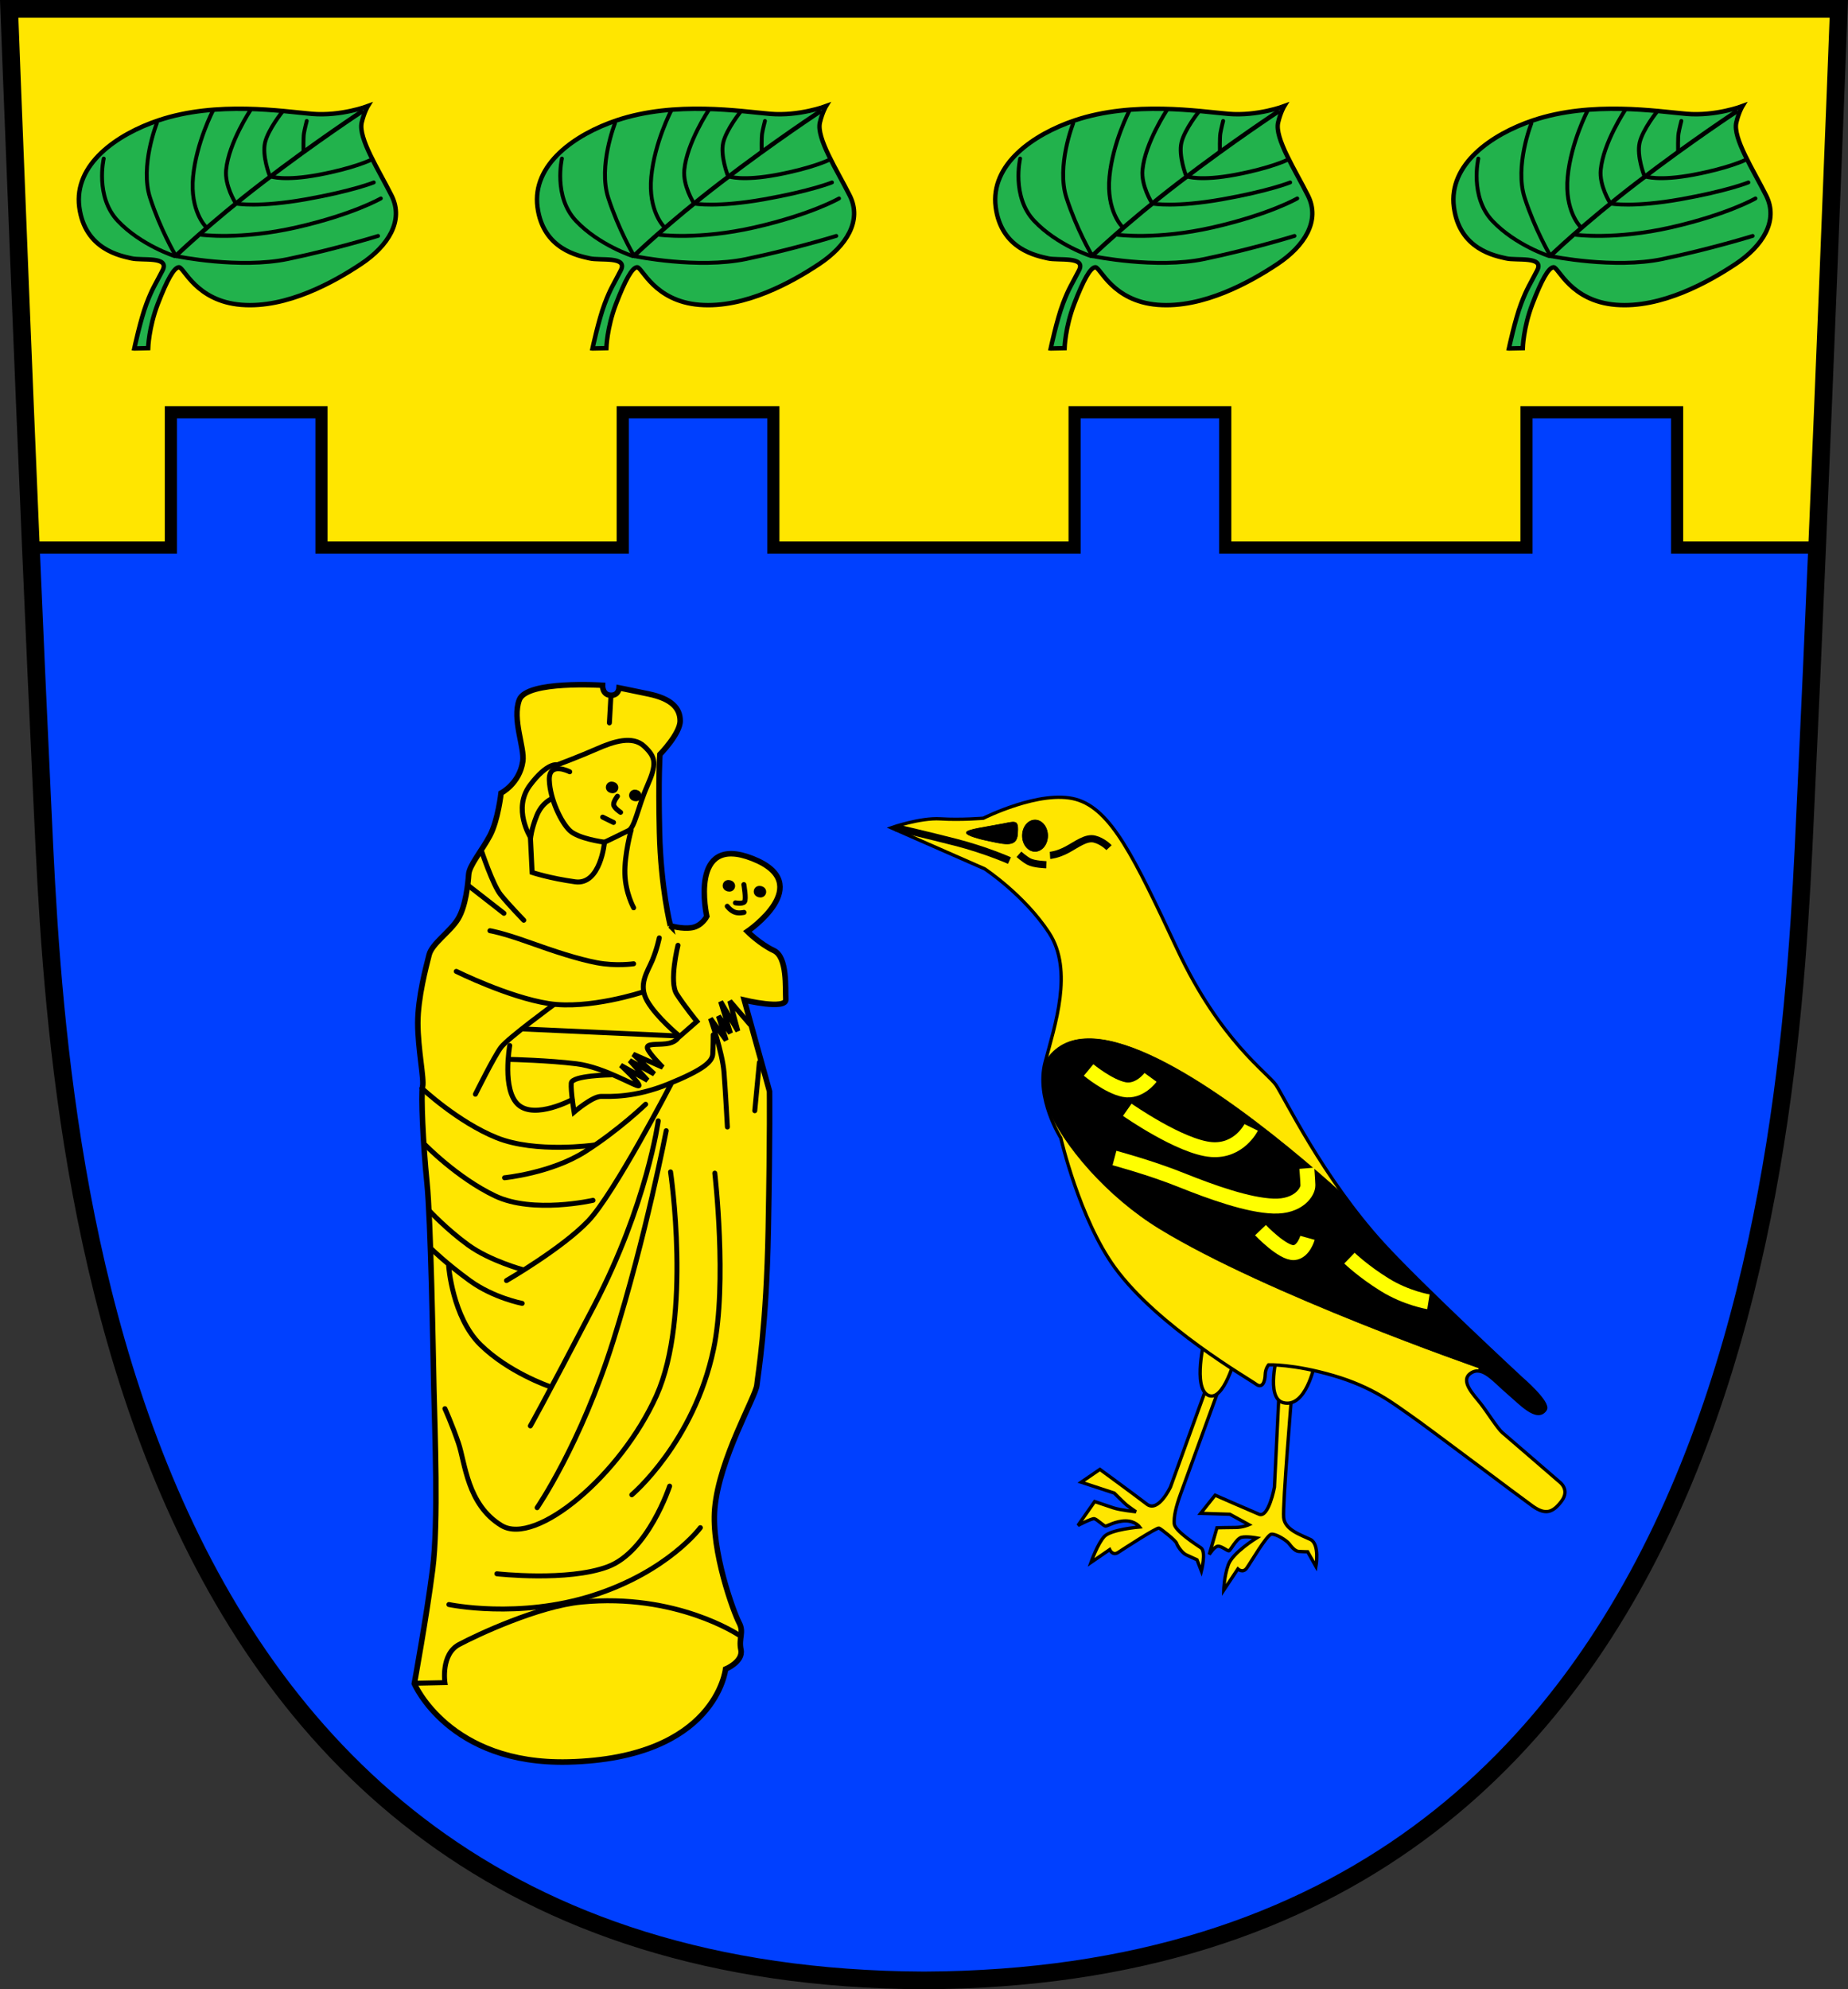 <?xml version="1.0" encoding="UTF-8" standalone="no"?>
<!-- Created with Inkscape (http://www.inkscape.org/) -->

<svg
   width="167.18mm"
   height="179.909mm"
   viewBox="0 0 167.18 179.909"
   version="1.1"
   id="svg4454"
   inkscape:version="1.2.2 (732a01da63, 2022-12-09)"
   sodipodi:docname="DEU Gudow COA.svg"
   xmlns:inkscape="http://www.inkscape.org/namespaces/inkscape"
   xmlns:sodipodi="http://sodipodi.sourceforge.net/DTD/sodipodi-0.dtd"
   xmlns="http://www.w3.org/2000/svg"
   xmlns:svg="http://www.w3.org/2000/svg">
  <rect x="0" y="0" width="167.18" height="179.909" fill="#333333" stroke="none"/>
  <sodipodi:namedview
     id="namedview4456"
     pagecolor="#ffffff"
     bordercolor="#666666"
     borderopacity="1.0"
     inkscape:showpageshadow="2"
     inkscape:pageopacity="0.0"
     inkscape:pagecheckerboard="0"
     inkscape:deskcolor="#d1d1d1"
     inkscape:document-units="mm"
     showgrid="false"
     showguides="true"
     inkscape:zoom="0.57575979"
     inkscape:cx="329.99873"
     inkscape:cy="209.28867"
     inkscape:current-layer="layer1" />
  <defs
     id="defs4451" />
  <g
     inkscape:label="Ebene 1"
     inkscape:groupmode="layer"
     id="layer1"
     transform="translate(-546.906,-40.927)">
    <g
       id="g5643">
      <path
         id="path3934"
         style="fill:#ffe600;fill-opacity:1;stroke:none;stroke-width:1.6;stroke-linecap:round;stroke-dasharray:none"
         d="m 547.737,41.727 c 0,0 1.674,43.967 2.932,70.395 1.258,26.428 2.973,107.6 79.827,107.914 76.853,-0.315 78.568,-81.486 79.827,-107.914 1.258,-26.428 2.932,-70.395 2.932,-70.395 h -82.759 z" />
      <path
         id="rect3996"
         style="fill:#0040ff;fill-opacity:1;stroke:#000000;stroke-width:1.1;stroke-linecap:round;stroke-dasharray:none"
         d="m 562.365,78.211 v 12.236 h -12.663 c 0.327,7.664 0.66,15.209 0.968,21.674 1.258,26.428 2.973,107.6 79.827,107.914 76.853,-0.315 78.568,-81.486 79.827,-107.914 0.308,-6.465 0.641,-14.01 0.968,-21.674 H 698.627 V 78.211 H 685 V 90.447 H 657.748 V 78.211 h -13.627 v 12.236 h -27.253 V 78.211 h -13.626 v 12.236 h -27.253 V 78.211 Z" />
      <path
         id="path4011"
         style="fill:none;fill-opacity:1;stroke:#000000;stroke-width:1.6;stroke-linecap:round;stroke-dasharray:none"
         d="m 547.737,41.727 c 0,0 1.674,43.967 2.932,70.395 1.258,26.428 2.973,107.6 79.827,107.914 76.853,-0.315 78.568,-81.486 79.827,-107.914 1.258,-26.428 2.932,-70.395 2.932,-70.395 h -82.759 z" />
      <g
         id="g2280"
         transform="translate(314.13,-29.002)">
        <path
           style="fill:#ffe600;fill-opacity:1;stroke:#000000;stroke-width:0.5;stroke-linecap:round;stroke-dasharray:none"
           d="m 293.421,153.652 c 0,0 -0.865,-3.421 -0.983,-8.455 -0.118,-5.034 0.039,-7.04 0.039,-7.04 0,0 1.829,-1.868 1.829,-3.028 0,-1.16 -0.787,-2.006 -2.851,-2.438 -2.065,-0.433 -2.674,-0.551 -2.674,-0.551 0,0 -0.036,0.706 -0.767,0.669 -0.767,-0.039 -0.728,-0.905 -0.728,-0.905 0,0 -6.863,-0.452 -7.531,1.317 -0.669,1.77 0.497,4.313 0.315,5.565 -0.295,2.025 -1.966,2.871 -1.966,2.871 0,0 -0.275,2.458 -1.003,3.834 -0.728,1.376 -1.868,2.694 -1.927,3.52 -0.059,0.826 -0.256,2.871 -0.964,4.031 -0.708,1.16 -2.36,2.222 -2.615,3.244 -0.256,1.023 -1.023,3.854 -1.023,6.174 0,2.32 0.59,5.073 0.433,5.742 -0.157,0.669 0.039,5.231 0.393,8.652 0.354,3.421 0.551,14.984 0.629,18.72 0.079,3.736 0.433,12.034 -0.118,16.321 -0.551,4.287 -1.652,10.304 -1.652,10.304 0,0 3.129,7.353 13.947,7.083 13.376,-0.334 14.21,-8.398 14.21,-8.398 0,0 1.613,-0.667 1.39,-1.752 -0.222,-1.085 0.306,-1.557 -0.167,-2.447 -0.473,-0.89 -2.545,-6.488 -2.197,-10.345 0.407,-4.514 3.699,-10.067 3.81,-11.151 0.111,-1.085 0.862,-5.256 1.029,-14.099 0.167,-8.843 0.111,-12.458 0.111,-12.458 l -2.284,-8.255 c 0,0 3.814,0.913 3.758,-0.06 -0.056,-0.973 0.167,-3.838 -1.085,-4.422 -1.251,-0.584 -2.392,-1.724 -2.392,-1.724 0,0 6.313,-4.283 0.473,-6.591 -5.84,-2.308 -4.143,5.228 -4.143,5.228 0,0 -0.446,0.873 -1.35,1.02 -0.905,0.147 -1.947,-0.177 -1.947,-0.177 z"
           id="path1764"
           sodipodi:nodetypes="cscsscscsscssssssssscscsssssc" />
        <path
           style="fill:none;stroke:#000000;stroke-width:0.45;stroke-linecap:round;stroke-dasharray:none"
           d="m 287.463,146.101 c 0,0 -0.354,3.893 -2.655,3.579 -2.301,-0.315 -3.893,-0.846 -3.893,-0.846 l -0.157,-3.186 c 0,0 -1.632,-2.576 -0.039,-4.7 1.593,-2.124 2.478,-1.848 2.478,-1.848 0,0 2.045,-0.767 3.559,-1.435 1.514,-0.669 3.244,-1.239 4.306,-0.236 1.062,1.003 1.141,1.593 0.275,3.559 -0.865,1.966 -1.121,3.756 -1.691,4.051 -0.57,0.295 -2.183,1.062 -2.183,1.062 z"
           id="path1880" />
        <path
           style="fill:none;stroke:#000000;stroke-width:0.45;stroke-linecap:round;stroke-dasharray:none"
           d="m 284.317,139.73 c 0,0 -1.907,-0.983 -1.848,0.747 0.059,1.73 1.081,3.854 1.868,4.582 0.787,0.728 3.028,1.023 3.028,1.023"
           id="path1882" />
        <path
           style="fill:none;stroke:#000000;stroke-width:0.45;stroke-linecap:round;stroke-dasharray:none"
           d="m 280.777,145.708 c 0,0 0.059,-0.767 0.551,-1.996 0.492,-1.229 1.386,-1.553 1.386,-1.553"
           id="path1884"
           sodipodi:nodetypes="csc" />
        <ellipse
           style="fill:#000000;stroke:#000000;stroke-width:0.45;stroke-linecap:round;stroke-dasharray:none"
           id="path1949"
           cx="315.118"
           cy="60.427"
           rx="0.339"
           ry="0.295"
           transform="rotate(15.242)" />
        <ellipse
           style="fill:#000000;stroke:#000000;stroke-width:0.45;stroke-linecap:round;stroke-dasharray:none"
           id="ellipse2003"
           cx="317.339"
           cy="60.576"
           rx="0.339"
           ry="0.295"
           transform="rotate(15.242)" />
        <path
           style="fill:none;stroke:#000000;stroke-width:0.45;stroke-linecap:round;stroke-dasharray:none"
           d="m 288.633,141.942 c 0,0 -0.354,0.442 -0.344,0.747 0.01,0.305 0.629,0.708 0.629,0.708"
           id="path2059" />
        <path
           style="fill:none;stroke:#000000;stroke-width:0.45;stroke-linecap:round;stroke-dasharray:none"
           d="m 287.296,143.83 0.983,0.482"
           id="path2061" />
        <path
           style="fill:none;stroke:#000000;stroke-width:0.45;stroke-linecap:round;stroke-dasharray:none"
           d="m 288.043,132.877 -0.138,2.428"
           id="path2063" />
        <path
           style="fill:none;stroke:#000000;stroke-width:0.45;stroke-linecap:round;stroke-dasharray:none"
           d="m 289.877,144.98 c 0,0 -0.626,2.252 -0.57,3.991 0.056,1.738 0.793,3.059 0.793,3.059"
           id="path2065" />
        <path
           style="fill:none;stroke:#000000;stroke-width:0.45;stroke-linecap:round;stroke-dasharray:none"
           d="m 276.306,146.802 c 0,0 1.043,3.142 1.752,4.032 0.709,0.89 2.1,2.322 2.1,2.322"
           id="path2067" />
        <path
           style="fill:none;stroke:#000000;stroke-width:0.45;stroke-linecap:round;stroke-dasharray:none"
           d="m 275.083,149.972 3.281,2.558"
           id="path2069" />
        <path
           style="fill:none;stroke:#000000;stroke-width:0.45;stroke-linecap:round;stroke-dasharray:none"
           d="m 277.1,154.104 c 0,0 1.042,0.157 3.461,1.023 2.419,0.865 4.464,1.534 6.194,1.868 1.73,0.334 3.343,0.098 3.343,0.098"
           id="path2071" />
        <path
           style="fill:none;stroke:#000000;stroke-width:0.45;stroke-linecap:round;stroke-dasharray:none"
           d="m 274.053,157.781 c 0,0 4.719,2.34 8.357,2.91 3.638,0.57 8.514,-1.042 8.514,-1.042"
           id="path2073" />
        <path
           style="fill:none;stroke:#000000;stroke-width:0.45;stroke-linecap:round;stroke-dasharray:none"
           d="m 275.783,168.891 c 0,0 1.691,-3.421 2.32,-4.247 0.629,-0.826 4.798,-3.874 4.798,-3.874"
           id="path2075" />
        <path
           style="fill:none;stroke:#000000;stroke-width:0.45;stroke-linecap:round;stroke-dasharray:none"
           d="m 280.168,162.992 13.902,0.629"
           id="path2077" />
        <path
           style="fill:none;stroke:#000000;stroke-width:0.45;stroke-linecap:round;stroke-dasharray:none"
           d="m 292.418,154.753 c 0,0 -0.197,0.983 -0.629,2.025 -0.433,1.042 -1.317,2.202 -0.452,3.697 0.865,1.494 2.871,3.127 2.871,3.127"
           id="path2079" />
        <path
           style="fill:none;stroke:#000000;stroke-width:0.45;stroke-linecap:round;stroke-dasharray:none"
           d="m 294.109,155.422 c 0,0 -0.826,3.303 -0.118,4.405 0.708,1.101 1.829,2.478 1.829,2.478 l -1.711,1.494 c 0,0 -0.236,0.433 -1.081,0.531 -0.846,0.098 -1.75,-0.039 -1.691,0.374 0.059,0.413 1.396,1.75 1.396,1.75 l -2.674,-1.18 1.907,1.789 -2.222,-1.219 1.612,1.789 -2.419,-1.357 c 0,0 1.829,1.691 1.632,1.848 -0.197,0.157 -3.087,-1.671 -5.643,-1.986 -2.556,-0.315 -5.919,-0.393 -5.919,-0.393"
           id="path2081" />
        <path
           style="fill:none;stroke:#000000;stroke-width:0.45;stroke-linecap:round;stroke-dasharray:none"
           d="m 278.89,164.487 c 0,0 -0.728,4.051 0.787,5.368 1.514,1.317 4.857,-0.472 4.857,-0.472"
           id="path2083" />
        <path
           style="fill:none;stroke:#000000;stroke-width:0.45;stroke-linecap:round;stroke-dasharray:none"
           d="m 288.073,167.141 c 0,0 -3.559,0.039 -3.618,0.747 -0.059,0.708 0.256,2.615 0.256,2.615 0,0 1.652,-1.416 2.438,-1.416 0.787,0 3.009,0.138 6.096,-1.121 3.087,-1.258 3.972,-1.986 4.011,-2.714 0.039,-0.728 0.039,-1.73 0.039,-1.73"
           id="path2085" />
        <path
           style="fill:none;stroke:#000000;stroke-width:0.45;stroke-linecap:round;stroke-dasharray:none"
           d="m 298.581,171.857 c 0,0 -0.167,-3.087 -0.306,-4.922 -0.139,-1.835 -1.224,-4.894 -1.224,-4.894 l 1.418,1.974 -0.695,-2.197 1.085,1.557 -0.89,-2.864 1.557,2.67 -0.726,-2.718 1.811,2.106"
           id="path2114"
           sodipodi:nodetypes="cscccccccc" />
        <path
           style="fill:none;stroke:#000000;stroke-width:0.45;stroke-linecap:round;stroke-dasharray:none"
           d="m 301.473,166.017 -0.417,4.366"
           id="path2116" />
        <ellipse
           style="fill:#000000;stroke:#000000;stroke-width:0.45;stroke-linecap:round;stroke-dasharray:none"
           id="ellipse2118"
           cx="327.653"
           cy="66.234"
           rx="0.339"
           ry="0.295"
           transform="rotate(15.242)" />
        <ellipse
           style="fill:#000000;stroke:#000000;stroke-width:0.45;stroke-linecap:round;stroke-dasharray:none"
           id="ellipse2120"
           cx="330.505"
           cy="66.007"
           rx="0.339"
           ry="0.295"
           transform="rotate(15.242)" />
        <path
           style="fill:none;stroke:#000000;stroke-width:0.45;stroke-linecap:round;stroke-dasharray:none"
           d="m 300.069,149.93 c 0,0 0.236,1.335 0.056,1.557 -0.181,0.222 -0.82,0.097 -0.82,0.097"
           id="path2122" />
        <path
           style="fill:none;stroke:#000000;stroke-width:0.45;stroke-linecap:round;stroke-dasharray:none"
           d="m 298.567,151.891 c 0,0 0.278,0.39 0.695,0.542 0.341,0.125 0.82,0.014 0.82,0.014"
           id="path2124"
           sodipodi:nodetypes="csc" />
        <path
           style="fill:none;stroke:#000000;stroke-width:0.45;stroke-linecap:round;stroke-dasharray:none"
           d="m 270.939,168.353 c 0,0 3.254,3.059 6.785,4.477 3.532,1.418 8.797,0.658 8.797,0.658"
           id="path2126"
           sodipodi:nodetypes="csc" />
        <path
           style="fill:none;stroke:#000000;stroke-width:0.45;stroke-linecap:round;stroke-dasharray:none"
           d="m 278.42,176.446 c 0,0 4.227,-0.417 7.286,-2.364 3.059,-1.947 5.478,-4.283 5.478,-4.283"
           id="path2128" />
        <path
           style="fill:none;stroke:#000000;stroke-width:0.45;stroke-linecap:round;stroke-dasharray:none"
           d="m 271.182,173.414 c 0,0 2.95,3.048 6.391,4.68 3.441,1.632 8.849,0.393 8.849,0.393"
           id="path2130" />
        <path
           style="fill:none;stroke:#000000;stroke-width:0.45;stroke-linecap:round;stroke-dasharray:none"
           d="m 271.607,179.421 c 0,0 1.557,1.682 3.532,3.115 1.974,1.432 4.978,2.239 4.978,2.239"
           id="path2132" />
        <path
           style="fill:none;stroke:#000000;stroke-width:0.45;stroke-linecap:round;stroke-dasharray:none"
           d="m 293.461,168.006 c 0,0 -5.113,9.871 -7.472,12.349 -2.36,2.478 -7.394,5.388 -7.394,5.388"
           id="path2134" />
        <path
           style="fill:none;stroke:#000000;stroke-width:0.45;stroke-linecap:round;stroke-dasharray:none"
           d="m 271.772,182.852 c 0,0 1.376,1.357 3.52,2.91 2.143,1.553 4.719,2.045 4.719,2.045"
           id="path2136" />
        <path
           style="fill:none;stroke:#000000;stroke-width:0.45;stroke-linecap:round;stroke-dasharray:none"
           d="m 273.364,184.426 c 0,0 0.334,4.621 2.871,7.118 2.537,2.497 6.194,3.756 6.194,3.756"
           id="path2138" />
        <path
           style="fill:none;stroke:#000000;stroke-width:0.45;stroke-linecap:round;stroke-dasharray:none"
           d="m 292.324,171.301 c 0,0 -1.001,7.508 -5.784,16.685 -4.783,9.177 -5.784,10.901 -5.784,10.901"
           id="path2140" />
        <path
           style="fill:none;stroke:#000000;stroke-width:0.45;stroke-linecap:round;stroke-dasharray:none"
           d="m 293.047,172.191 c 0,0 -1.835,9.566 -4.783,18.965 -2.948,9.399 -6.897,15.128 -6.897,15.128"
           id="path2142" />
        <path
           style="fill:none;stroke:#000000;stroke-width:0.45;stroke-linecap:round;stroke-dasharray:none"
           d="m 293.437,175.917 c 0,0 1.947,13.07 -1.279,20.245 -3.226,7.175 -10.901,13.626 -14.016,11.735 -3.115,-1.891 -3.281,-5.673 -3.893,-7.453 -0.612,-1.78 -1.224,-3.115 -1.224,-3.115"
           id="path2186" />
        <path
           style="fill:none;stroke:#000000;stroke-width:0.45;stroke-linecap:round;stroke-dasharray:none"
           d="m 297.441,176.029 c 0,0 1.148,9.926 -0.111,15.907 -1.78,8.454 -7.397,13.181 -7.397,13.181"
           id="path2188"
           sodipodi:nodetypes="csc" />
        <path
           style="fill:none;stroke:#000000;stroke-width:0.45;stroke-linecap:round;stroke-dasharray:none"
           d="m 277.725,212.263 c 0,0 6.396,0.723 10.039,-0.64 3.643,-1.363 5.59,-7.286 5.59,-7.286"
           id="path2234" />
        <path
           style="fill:none;stroke:#000000;stroke-width:0.45;stroke-linecap:round;stroke-dasharray:none"
           d="m 273.387,215.044 c 0,0 6.313,1.335 13.07,-0.834 6.757,-2.169 9.677,-6.118 9.677,-6.118"
           id="path2236" />
        <path
           style="fill:none;stroke:#000000;stroke-width:0.45;stroke-linecap:round;stroke-dasharray:none"
           d="m 270.328,222.163 2.697,-0.056 c 0,0 -0.389,-2.558 1.279,-3.448 1.669,-0.89 7.179,-3.459 11.068,-3.838 8.565,-0.834 14.238,2.976 14.238,2.976"
           id="path2238"
           sodipodi:nodetypes="ccssc" />
      </g>
      <g
         id="g2782"
         transform="translate(236.421,-28.796)">
        <path
           style="fill:#ffe600;fill-opacity:1;stroke:#000000;stroke-width:0.3;stroke-linecap:butt;stroke-dasharray:none"
           d="m 426.195,195.661 -0.417,8.565 c 0,0 -0.528,2.809 -1.39,2.447 -0.862,-0.362 -3.977,-1.724 -3.977,-1.724 l -1.307,1.641 2.642,0.083 1.724,0.945 c 0,0 -0.556,0.25 -1.224,0.25 -0.667,0 -1.669,0.028 -1.669,0.028 l -0.695,2.419 c 0,0 0.445,-0.723 0.779,-0.751 0.334,-0.028 0.862,0.445 1.001,0.417 0.139,-0.028 0.667,-1.112 1.14,-1.224 0.473,-0.111 1.363,0.056 1.363,0.056 0,0 -2.169,1.335 -2.558,2.419 -0.389,1.085 -0.417,2.308 -0.417,2.308 l 1.279,-1.919 c 0,0 0.445,0.417 0.806,-0.083 0.361,-0.501 1.808,-3.003 2.225,-3.059 0.417,-0.056 1.363,0.556 1.585,0.834 0.222,0.278 0.528,0.695 0.89,0.723 0.361,0.028 0.806,0.028 0.806,0.028 l 0.751,1.335 c 0,0 0.362,-2.03 -0.501,-2.447 -0.862,-0.417 -2.308,-0.862 -2.419,-1.974 -0.111,-1.112 0.751,-11.402 0.751,-11.402 z"
           id="path2763" />
        <path
           style="fill:#ffe600;fill-opacity:1;stroke:#000000;stroke-width:0.3;stroke-linecap:butt;stroke-dasharray:none"
           d="m 419.771,194.827 -3.393,9.371 c 0,0 -1.102,2.368 -2.144,1.562 -1.042,-0.806 -4.247,-3.146 -4.247,-3.146 l -1.691,1.16 2.989,0.983 c 0,0 0.905,0.905 1.121,1.081 0.216,0.177 0.846,0.61 0.846,0.61 0,0 -1.396,-0.138 -2.045,-0.354 -0.649,-0.216 -1.691,-0.57 -1.691,-0.57 l -1.514,2.163 c 0,0 1.239,-0.649 1.475,-0.61 0.236,0.039 0.865,0.669 1.023,0.669 0.157,0 0.924,-0.472 1.809,-0.472 0.885,0 1.278,0.551 1.278,0.551 0,0 -2.576,0.216 -3.186,0.846 -0.61,0.629 -1.219,2.36 -1.219,2.36 l 1.691,-1.16 c 0,0 0.256,0.59 0.767,0.256 0.511,-0.334 3.5,-2.281 3.697,-2.202 0.197,0.079 1.514,1.121 1.593,1.376 0.079,0.256 0.492,0.865 0.865,1.042 0.374,0.177 0.983,0.452 0.983,0.452 l 0.393,1.023 c 0,0 0.452,-1.77 -0.039,-2.104 -0.492,-0.334 -2.379,-1.553 -2.419,-2.183 -0.039,-0.629 0.118,-1.435 0.59,-2.733 0.472,-1.298 3.657,-10.028 3.657,-10.028 z"
           id="path2761" />
        <path
           style="fill:#ffe600;fill-opacity:1;stroke:#000000;stroke-width:0.3;stroke-linecap:butt;stroke-dasharray:none"
           d="m 426.072,192.114 c 0,0 -1.127,4.032 0.492,4.464 2.065,0.551 2.851,-3.461 2.851,-3.461 z"
           id="path2696"
           sodipodi:nodetypes="cscc" />
        <path
           style="fill:#ffe600;fill-opacity:1;stroke:#000000;stroke-width:0.3;stroke-linecap:butt;stroke-dasharray:none"
           d="m 419.465,190.777 c 0,0 -1.101,4.444 0.315,5.132 1.416,0.688 2.517,-3.618 2.517,-3.618 z"
           id="path2694" />
        <path
           style="fill:#ffe600;fill-opacity:1;stroke:none;stroke-width:0.3;stroke-linecap:round;stroke-dasharray:none"
           d="m 391.11,144.587 c 0,0 2.615,-0.924 4.464,-0.806 1.848,0.118 3.874,-0.059 3.874,-0.059 0,0 5.152,-2.596 8.357,-1.711 3.205,0.885 5.29,5.27 9.183,13.568 3.893,8.298 8.18,11.169 8.927,12.27 0.747,1.101 4.266,8.416 9.679,14.353 3.448,3.782 12.517,12.184 12.517,12.184 0,0 2.572,2.208 2.166,2.819 -0.726,1.092 -2.254,-0.593 -3.271,-1.456 -1.371,-1.164 -2.388,-2.534 -3.445,-1.853 -1.057,0.681 0.25,1.974 0.862,2.753 0.612,0.779 1.543,2.28 1.974,2.642 0.431,0.362 5.178,4.464 5.178,4.464 0,0 0.964,0.688 0.177,1.73 -0.787,1.042 -1.455,1.278 -2.615,0.452 -1.16,-0.826 -9.511,-7.134 -11.041,-8.19 -1.529,-1.057 -3.365,-2.558 -6.98,-3.615 -3.615,-1.057 -5.868,-0.973 -5.868,-0.973 0,0 -0.292,0.334 -0.306,0.89 -0.014,0.556 -0.222,1.321 -0.848,0.848 -0.626,-0.473 -8.857,-5.186 -12.75,-10.526 -3.217,-4.412 -4.894,-11.735 -4.894,-11.735 0,0 -2.28,-3.56 -1.418,-6.841 0.862,-3.281 2.595,-8.289 0.354,-11.711 -2.242,-3.421 -5.82,-5.781 -5.82,-5.781 z"
           id="path2338"
           sodipodi:nodetypes="cscsssscssssscsssscsssc" />
        <ellipse
           style="fill:#000000;fill-opacity:1;stroke:#000000;stroke-width:0.05;stroke-linecap:round;stroke-dasharray:none"
           id="path2494"
           cx="404.118"
           cy="145.305"
           rx="1.15"
           ry="1.426" />
        <path
           style="fill:#000000;fill-opacity:1;stroke:#000000;stroke-width:0.05;stroke-linecap:round;stroke-dasharray:none"
           d="m 399.401,145.662 c 1.891,0.403 3.045,0.793 3.142,-0.501 0.097,-1.293 -0.135,-1.173 -1.293,-0.946 -1.557,0.306 -3.323,0.514 -3.351,0.806 -0.028,0.292 1.502,0.64 1.502,0.64 z"
           id="path2496"
           sodipodi:nodetypes="csssc" />
        <path
           style="fill:#000000;fill-opacity:1;stroke:#000000;stroke-width:0.65;stroke-linecap:butt;stroke-dasharray:none"
           d="m 391.531,144.587 c 0,0 2.939,0.678 5.451,1.325 2.697,0.695 4.825,1.641 4.825,1.641"
           id="path2500"
           sodipodi:nodetypes="csc" />
        <path
           style="fill:none;fill-opacity:1;stroke:#000000;stroke-width:0.65;stroke-linecap:butt;stroke-dasharray:none"
           d="m 402.663,146.986 c 0,0 0.47,0.418 0.885,0.649 0.477,0.265 1.593,0.295 1.593,0.295"
           id="path2502"
           sodipodi:nodetypes="csc" />
        <path
           style="fill:none;fill-opacity:1;stroke:#000000;stroke-width:0.65;stroke-linecap:butt;stroke-dasharray:none"
           d="m 405.475,147.084 c 0,0 0.649,-0.039 1.534,-0.511 0.885,-0.472 1.721,-1.15 2.487,-0.964 0.767,0.187 1.317,0.777 1.317,0.777"
           id="path2504" />
        <path
           id="path2508"
           style="fill:#000000;fill-opacity:1;stroke:#000000;stroke-width:0.05;stroke-linecap:butt;stroke-dasharray:none"
           d="m 408.875,163.662 c -1.624,0.03 -2.953,0.652 -3.827,2.077 -0.005,0.018 -0.011,0.039 -0.015,0.056 -0.364,1.387 -0.166,2.822 0.183,4.018 1.474,3.534 5.461,8.162 10.177,11.043 9.741,5.952 28.839,12.573 28.839,12.573 l 0.09,0.301 c 0.806,0.132 1.643,1.133 2.685,2.018 1.017,0.864 2.545,2.549 3.271,1.456 0.406,-0.611 -2.166,-2.819 -2.166,-2.819 0,0 -9.069,-8.401 -12.518,-12.183 -1.294,-1.42 -2.476,-2.918 -3.542,-4.391 -5.471,-4.942 -16.675,-14.271 -23.177,-14.15 z" />
        <path
           style="fill:none;fill-opacity:1;stroke:#ffff00;stroke-width:1.35;stroke-linecap:butt;stroke-dasharray:none"
           d="m 412.465,170.091 c 0,0 4.828,3.381 7.61,3.598 2.517,0.197 3.598,-2.006 3.598,-2.006"
           id="path2513"
           sodipodi:nodetypes="csc" />
        <path
           style="fill:none;fill-opacity:1;stroke:#ffff00;stroke-width:1.35;stroke-linecap:butt;stroke-dasharray:none"
           d="m 408.965,166.492 c 0,0 1.809,1.494 3.205,1.77 1.396,0.275 2.399,-1.101 2.399,-1.101"
           id="path2569"
           sodipodi:nodetypes="csc" />
        <path
           style="fill:none;fill-opacity:1;stroke:#ffff00;stroke-width:1.35;stroke-linecap:butt;stroke-dasharray:none"
           d="m 411.305,174.456 c 0,0 3.245,0.865 6.037,1.986 2.792,1.121 6.056,2.281 8.337,2.36 2.281,0.079 3.146,-1.298 3.127,-1.888 -0.02,-0.59 -0.098,-1.534 -0.098,-1.534"
           id="path2571"
           sodipodi:nodetypes="csssc" />
        <path
           style="fill:none;fill-opacity:1;stroke:#ffff00;stroke-width:1.35;stroke-linecap:butt;stroke-dasharray:none"
           d="m 424.513,180.979 c 0,0 2.044,2.141 3.059,2.03 0.85,-0.093 1.196,-1.335 1.196,-1.335"
           id="path2573"
           sodipodi:nodetypes="csc" />
        <path
           style="fill:none;fill-opacity:1;stroke:#ffff00;stroke-width:1.35;stroke-linecap:butt;stroke-dasharray:none"
           d="m 432.563,183.509 c 0,0 1.251,1.21 3.212,2.419 1.96,1.21 3.935,1.529 3.935,1.529"
           id="path2575" />
        <path
           style="fill:none;fill-opacity:1;stroke:#000000;stroke-width:0.3;stroke-linecap:round;stroke-dasharray:none"
           d="m 391.11,144.587 c 0,0 2.615,-0.924 4.464,-0.806 1.848,0.118 3.874,-0.059 3.874,-0.059 0,0 5.152,-2.596 8.357,-1.711 3.205,0.885 5.29,5.27 9.183,13.568 3.893,8.298 8.18,11.169 8.927,12.27 0.747,1.101 4.266,8.416 9.679,14.353 3.448,3.782 12.517,12.184 12.517,12.184 0,0 2.572,2.208 2.166,2.819 -0.726,1.092 -2.254,-0.593 -3.271,-1.456 -1.371,-1.164 -2.388,-2.534 -3.445,-1.853 -1.057,0.681 0.25,1.974 0.862,2.753 0.612,0.779 1.543,2.28 1.974,2.642 0.431,0.362 5.178,4.464 5.178,4.464 0,0 0.964,0.688 0.177,1.73 -0.787,1.042 -1.455,1.278 -2.615,0.452 -1.16,-0.826 -9.511,-7.134 -11.041,-8.19 -1.529,-1.057 -3.365,-2.558 -6.98,-3.615 -3.615,-1.057 -5.868,-0.973 -5.868,-0.973 0,0 -0.292,0.334 -0.306,0.89 -0.014,0.556 -0.222,1.321 -0.848,0.848 -0.626,-0.473 -8.857,-5.186 -12.75,-10.526 -3.217,-4.412 -4.894,-11.735 -4.894,-11.735 0,0 -2.28,-3.56 -1.418,-6.841 0.862,-3.281 2.595,-8.289 0.354,-11.711 -2.242,-3.421 -5.82,-5.781 -5.82,-5.781 z"
           id="path2577"
           sodipodi:nodetypes="cscsssscssssscsssscsssc" />
      </g>
      <g
         id="g3818"
         transform="translate(518.006,234.206)">
        <g
           id="g3686">
          <path
             style="fill:#22b24c;fill-opacity:1;stroke:#000000;stroke-width:0.4;stroke-linecap:butt;stroke-dasharray:none"
             d="m 165.406,-161.763 1.251,-0.028 c 0,0 0.051,-1.87 0.877,-4.013 0.826,-2.143 1.455,-3.284 1.907,-3.303 0.452,-0.02 1.526,3.062 5.641,3.396 4.116,0.334 8.426,-2.086 10.845,-3.699 2.419,-1.613 3.893,-3.893 2.753,-6.174 -1.14,-2.28 -3.04,-5.205 -2.703,-6.62 0.225,-0.944 0.551,-1.475 0.551,-1.475 0,0 -2.436,0.92 -5.05,0.698 -2.614,-0.222 -8.597,-1.187 -13.877,0.584 -3.765,1.263 -7.675,3.977 -7.175,7.842 0.501,3.865 3.782,4.422 4.727,4.644 0.945,0.222 3.476,-0.222 2.809,1.085 -0.667,1.307 -0.918,1.599 -1.46,3.031 -0.542,1.432 -1.098,4.032 -1.098,4.032 z"
             id="path3236"
             sodipodi:nodetypes="ccsssssscssssssc" />
          <path
             style="fill:none;fill-opacity:1;stroke:#000000;stroke-width:0.4;stroke-linecap:butt;stroke-dasharray:none"
             d="m 169.068,-170.051 c 0,0 3.068,-2.989 7.944,-6.725 4.877,-3.736 9.085,-6.489 9.085,-6.489"
             id="path3238" />
          <path
             style="fill:none;fill-opacity:1;stroke:#000000;stroke-width:0.35;stroke-linecap:round;stroke-dasharray:none"
             d="m 187.458,-171.941 c 0,0 -3.754,1.168 -8.148,2.086 -4.394,0.918 -10.067,-0.25 -10.067,-0.25"
             id="path3240" />
          <path
             style="fill:none;fill-opacity:1;stroke:#000000;stroke-width:0.35;stroke-linecap:round;stroke-dasharray:none"
             d="m 171.412,-172.052 c 0,0 3.56,0.501 8.676,-0.667 5.117,-1.168 7.62,-2.614 7.62,-2.614"
             id="path3242" />
          <path
             style="fill:none;fill-opacity:1;stroke:#000000;stroke-width:0.35;stroke-linecap:round;stroke-dasharray:none"
             d="m 174.666,-174.861 c 0,0 1.974,0.362 6.229,-0.389 4.255,-0.751 6.174,-1.529 6.174,-1.529"
             id="path3244" />
          <path
             style="fill:none;fill-opacity:1;stroke:#000000;stroke-width:0.35;stroke-linecap:round;stroke-dasharray:none"
             d="m 177.753,-177.322 c 0,0 1.168,0.445 4.352,-0.153 3.184,-0.598 4.686,-1.335 4.686,-1.335"
             id="path3246" />
          <path
             style="fill:none;fill-opacity:1;stroke:#000000;stroke-width:0.35;stroke-linecap:round;stroke-dasharray:none"
             d="m 162.638,-178.939 c 0,0 -0.806,3.441 1.278,5.643 2.084,2.202 5.152,3.186 5.152,3.186"
             id="path3248" />
          <path
             style="fill:none;fill-opacity:1;stroke:#000000;stroke-width:0.35;stroke-linecap:round;stroke-dasharray:none"
             d="m 167.436,-182.125 c 0,0 -1.534,3.874 -0.61,6.725 0.924,2.851 2.261,5.132 2.261,5.132"
             id="path3250" />
          <path
             style="fill:none;fill-opacity:1;stroke:#000000;stroke-width:0.35;stroke-linecap:round;stroke-dasharray:none"
             d="m 172.529,-183.285 c 0,0 -1.514,2.891 -1.809,5.997 -0.295,3.107 1.16,4.523 1.16,4.523"
             id="path3252" />
          <path
             style="fill:none;fill-opacity:1;stroke:#000000;stroke-width:0.35;stroke-linecap:round;stroke-dasharray:none"
             d="m 175.931,-183.344 c 0,0 -1.986,2.969 -2.222,5.427 -0.137,1.429 0.826,2.95 0.826,2.95"
             id="path3254"
             sodipodi:nodetypes="csc" />
          <path
             style="fill:none;fill-opacity:1;stroke:#000000;stroke-width:0.35;stroke-linecap:round;stroke-dasharray:none"
             d="m 178.841,-183.226 c 0,0 -1.337,1.652 -1.612,2.851 -0.275,1.199 0.413,2.969 0.413,2.969"
             id="path3256" />
          <path
             style="fill:none;fill-opacity:1;stroke:#000000;stroke-width:0.35;stroke-linecap:round;stroke-dasharray:none"
             d="m 181.004,-182.341 c 0,0 -0.197,0.767 -0.256,1.141 -0.059,0.374 -0.039,1.573 -0.039,1.573"
             id="path3258" />
        </g>
        <g
           id="g3712"
           transform="translate(-124.354)">
          <path
             style="fill:#22b24c;fill-opacity:1;stroke:#000000;stroke-width:0.4;stroke-linecap:butt;stroke-dasharray:none"
             d="m 165.406,-161.763 1.251,-0.028 c 0,0 0.051,-1.87 0.877,-4.013 0.826,-2.143 1.455,-3.284 1.907,-3.303 0.452,-0.02 1.526,3.062 5.641,3.396 4.116,0.334 8.426,-2.086 10.845,-3.699 2.419,-1.613 3.893,-3.893 2.753,-6.174 -1.14,-2.28 -3.04,-5.205 -2.703,-6.62 0.225,-0.944 0.551,-1.475 0.551,-1.475 0,0 -2.436,0.92 -5.05,0.698 -2.614,-0.222 -8.597,-1.187 -13.877,0.584 -3.765,1.263 -7.675,3.977 -7.175,7.842 0.501,3.865 3.782,4.422 4.727,4.644 0.945,0.222 3.476,-0.222 2.809,1.085 -0.667,1.307 -0.918,1.599 -1.46,3.031 -0.542,1.432 -1.098,4.032 -1.098,4.032 z"
             id="path3688"
             sodipodi:nodetypes="ccsssssscssssssc" />
          <path
             style="fill:none;fill-opacity:1;stroke:#000000;stroke-width:0.4;stroke-linecap:butt;stroke-dasharray:none"
             d="m 169.068,-170.051 c 0,0 3.068,-2.989 7.944,-6.725 4.877,-3.736 9.085,-6.489 9.085,-6.489"
             id="path3690" />
          <path
             style="fill:none;fill-opacity:1;stroke:#000000;stroke-width:0.35;stroke-linecap:round;stroke-dasharray:none"
             d="m 187.458,-171.941 c 0,0 -3.754,1.168 -8.148,2.086 -4.394,0.918 -10.067,-0.25 -10.067,-0.25"
             id="path3692" />
          <path
             style="fill:none;fill-opacity:1;stroke:#000000;stroke-width:0.35;stroke-linecap:round;stroke-dasharray:none"
             d="m 171.412,-172.052 c 0,0 3.56,0.501 8.676,-0.667 5.117,-1.168 7.62,-2.614 7.62,-2.614"
             id="path3694" />
          <path
             style="fill:none;fill-opacity:1;stroke:#000000;stroke-width:0.35;stroke-linecap:round;stroke-dasharray:none"
             d="m 174.666,-174.861 c 0,0 1.974,0.362 6.229,-0.389 4.255,-0.751 6.174,-1.529 6.174,-1.529"
             id="path3696" />
          <path
             style="fill:none;fill-opacity:1;stroke:#000000;stroke-width:0.35;stroke-linecap:round;stroke-dasharray:none"
             d="m 177.753,-177.322 c 0,0 1.168,0.445 4.352,-0.153 3.184,-0.598 4.686,-1.335 4.686,-1.335"
             id="path3698" />
          <path
             style="fill:none;fill-opacity:1;stroke:#000000;stroke-width:0.35;stroke-linecap:round;stroke-dasharray:none"
             d="m 162.638,-178.939 c 0,0 -0.806,3.441 1.278,5.643 2.084,2.202 5.152,3.186 5.152,3.186"
             id="path3700" />
          <path
             style="fill:none;fill-opacity:1;stroke:#000000;stroke-width:0.35;stroke-linecap:round;stroke-dasharray:none"
             d="m 167.436,-182.125 c 0,0 -1.534,3.874 -0.61,6.725 0.924,2.851 2.261,5.132 2.261,5.132"
             id="path3702" />
          <path
             style="fill:none;fill-opacity:1;stroke:#000000;stroke-width:0.35;stroke-linecap:round;stroke-dasharray:none"
             d="m 172.529,-183.285 c 0,0 -1.514,2.891 -1.809,5.997 -0.295,3.107 1.16,4.523 1.16,4.523"
             id="path3704" />
          <path
             style="fill:none;fill-opacity:1;stroke:#000000;stroke-width:0.35;stroke-linecap:round;stroke-dasharray:none"
             d="m 175.931,-183.344 c 0,0 -1.986,2.969 -2.222,5.427 -0.137,1.429 0.826,2.95 0.826,2.95"
             id="path3706"
             sodipodi:nodetypes="csc" />
          <path
             style="fill:none;fill-opacity:1;stroke:#000000;stroke-width:0.35;stroke-linecap:round;stroke-dasharray:none"
             d="m 178.841,-183.226 c 0,0 -1.337,1.652 -1.612,2.851 -0.275,1.199 0.413,2.969 0.413,2.969"
             id="path3708" />
          <path
             style="fill:none;fill-opacity:1;stroke:#000000;stroke-width:0.35;stroke-linecap:round;stroke-dasharray:none"
             d="m 181.004,-182.341 c 0,0 -0.197,0.767 -0.256,1.141 -0.059,0.374 -0.039,1.573 -0.039,1.573"
             id="path3710" />
        </g>
        <g
           id="g3738"
           transform="translate(-82.903)">
          <path
             style="fill:#22b24c;fill-opacity:1;stroke:#000000;stroke-width:0.4;stroke-linecap:butt;stroke-dasharray:none"
             d="m 165.406,-161.763 1.251,-0.028 c 0,0 0.051,-1.87 0.877,-4.013 0.826,-2.143 1.455,-3.284 1.907,-3.303 0.452,-0.02 1.526,3.062 5.641,3.396 4.116,0.334 8.426,-2.086 10.845,-3.699 2.419,-1.613 3.893,-3.893 2.753,-6.174 -1.14,-2.28 -3.04,-5.205 -2.703,-6.62 0.225,-0.944 0.551,-1.475 0.551,-1.475 0,0 -2.436,0.92 -5.05,0.698 -2.614,-0.222 -8.597,-1.187 -13.877,0.584 -3.765,1.263 -7.675,3.977 -7.175,7.842 0.501,3.865 3.782,4.422 4.727,4.644 0.945,0.222 3.476,-0.222 2.809,1.085 -0.667,1.307 -0.918,1.599 -1.46,3.031 -0.542,1.432 -1.098,4.032 -1.098,4.032 z"
             id="path3714"
             sodipodi:nodetypes="ccsssssscssssssc" />
          <path
             style="fill:none;fill-opacity:1;stroke:#000000;stroke-width:0.4;stroke-linecap:butt;stroke-dasharray:none"
             d="m 169.068,-170.051 c 0,0 3.068,-2.989 7.944,-6.725 4.877,-3.736 9.085,-6.489 9.085,-6.489"
             id="path3716" />
          <path
             style="fill:none;fill-opacity:1;stroke:#000000;stroke-width:0.35;stroke-linecap:round;stroke-dasharray:none"
             d="m 187.458,-171.941 c 0,0 -3.754,1.168 -8.148,2.086 -4.394,0.918 -10.067,-0.25 -10.067,-0.25"
             id="path3718" />
          <path
             style="fill:none;fill-opacity:1;stroke:#000000;stroke-width:0.35;stroke-linecap:round;stroke-dasharray:none"
             d="m 171.412,-172.052 c 0,0 3.56,0.501 8.676,-0.667 5.117,-1.168 7.62,-2.614 7.62,-2.614"
             id="path3720" />
          <path
             style="fill:none;fill-opacity:1;stroke:#000000;stroke-width:0.35;stroke-linecap:round;stroke-dasharray:none"
             d="m 174.666,-174.861 c 0,0 1.974,0.362 6.229,-0.389 4.255,-0.751 6.174,-1.529 6.174,-1.529"
             id="path3722" />
          <path
             style="fill:none;fill-opacity:1;stroke:#000000;stroke-width:0.35;stroke-linecap:round;stroke-dasharray:none"
             d="m 177.753,-177.322 c 0,0 1.168,0.445 4.352,-0.153 3.184,-0.598 4.686,-1.335 4.686,-1.335"
             id="path3724" />
          <path
             style="fill:none;fill-opacity:1;stroke:#000000;stroke-width:0.35;stroke-linecap:round;stroke-dasharray:none"
             d="m 162.638,-178.939 c 0,0 -0.806,3.441 1.278,5.643 2.084,2.202 5.152,3.186 5.152,3.186"
             id="path3726" />
          <path
             style="fill:none;fill-opacity:1;stroke:#000000;stroke-width:0.35;stroke-linecap:round;stroke-dasharray:none"
             d="m 167.436,-182.125 c 0,0 -1.534,3.874 -0.61,6.725 0.924,2.851 2.261,5.132 2.261,5.132"
             id="path3728" />
          <path
             style="fill:none;fill-opacity:1;stroke:#000000;stroke-width:0.35;stroke-linecap:round;stroke-dasharray:none"
             d="m 172.529,-183.285 c 0,0 -1.514,2.891 -1.809,5.997 -0.295,3.107 1.16,4.523 1.16,4.523"
             id="path3730" />
          <path
             style="fill:none;fill-opacity:1;stroke:#000000;stroke-width:0.35;stroke-linecap:round;stroke-dasharray:none"
             d="m 175.931,-183.344 c 0,0 -1.986,2.969 -2.222,5.427 -0.137,1.429 0.826,2.95 0.826,2.95"
             id="path3732"
             sodipodi:nodetypes="csc" />
          <path
             style="fill:none;fill-opacity:1;stroke:#000000;stroke-width:0.35;stroke-linecap:round;stroke-dasharray:none"
             d="m 178.841,-183.226 c 0,0 -1.337,1.652 -1.612,2.851 -0.275,1.199 0.413,2.969 0.413,2.969"
             id="path3734" />
          <path
             style="fill:none;fill-opacity:1;stroke:#000000;stroke-width:0.35;stroke-linecap:round;stroke-dasharray:none"
             d="m 181.004,-182.341 c 0,0 -0.197,0.767 -0.256,1.141 -0.059,0.374 -0.039,1.573 -0.039,1.573"
             id="path3736" />
        </g>
        <g
           id="g3764"
           transform="translate(-41.451)">
          <path
             style="fill:#22b24c;fill-opacity:1;stroke:#000000;stroke-width:0.4;stroke-linecap:butt;stroke-dasharray:none"
             d="m 165.406,-161.763 1.251,-0.028 c 0,0 0.051,-1.87 0.877,-4.013 0.826,-2.143 1.455,-3.284 1.907,-3.303 0.452,-0.02 1.526,3.062 5.641,3.396 4.116,0.334 8.426,-2.086 10.845,-3.699 2.419,-1.613 3.893,-3.893 2.753,-6.174 -1.14,-2.28 -3.04,-5.205 -2.703,-6.62 0.225,-0.944 0.551,-1.475 0.551,-1.475 0,0 -2.436,0.92 -5.05,0.698 -2.614,-0.222 -8.597,-1.187 -13.877,0.584 -3.765,1.263 -7.675,3.977 -7.175,7.842 0.501,3.865 3.782,4.422 4.727,4.644 0.945,0.222 3.476,-0.222 2.809,1.085 -0.667,1.307 -0.918,1.599 -1.46,3.031 -0.542,1.432 -1.098,4.032 -1.098,4.032 z"
             id="path3740"
             sodipodi:nodetypes="ccsssssscssssssc" />
          <path
             style="fill:none;fill-opacity:1;stroke:#000000;stroke-width:0.4;stroke-linecap:butt;stroke-dasharray:none"
             d="m 169.068,-170.051 c 0,0 3.068,-2.989 7.944,-6.725 4.877,-3.736 9.085,-6.489 9.085,-6.489"
             id="path3742" />
          <path
             style="fill:none;fill-opacity:1;stroke:#000000;stroke-width:0.35;stroke-linecap:round;stroke-dasharray:none"
             d="m 187.458,-171.941 c 0,0 -3.754,1.168 -8.148,2.086 -4.394,0.918 -10.067,-0.25 -10.067,-0.25"
             id="path3744" />
          <path
             style="fill:none;fill-opacity:1;stroke:#000000;stroke-width:0.35;stroke-linecap:round;stroke-dasharray:none"
             d="m 171.412,-172.052 c 0,0 3.56,0.501 8.676,-0.667 5.117,-1.168 7.62,-2.614 7.62,-2.614"
             id="path3746" />
          <path
             style="fill:none;fill-opacity:1;stroke:#000000;stroke-width:0.35;stroke-linecap:round;stroke-dasharray:none"
             d="m 174.666,-174.861 c 0,0 1.974,0.362 6.229,-0.389 4.255,-0.751 6.174,-1.529 6.174,-1.529"
             id="path3748" />
          <path
             style="fill:none;fill-opacity:1;stroke:#000000;stroke-width:0.35;stroke-linecap:round;stroke-dasharray:none"
             d="m 177.753,-177.322 c 0,0 1.168,0.445 4.352,-0.153 3.184,-0.598 4.686,-1.335 4.686,-1.335"
             id="path3750" />
          <path
             style="fill:none;fill-opacity:1;stroke:#000000;stroke-width:0.35;stroke-linecap:round;stroke-dasharray:none"
             d="m 162.638,-178.939 c 0,0 -0.806,3.441 1.278,5.643 2.084,2.202 5.152,3.186 5.152,3.186"
             id="path3752" />
          <path
             style="fill:none;fill-opacity:1;stroke:#000000;stroke-width:0.35;stroke-linecap:round;stroke-dasharray:none"
             d="m 167.436,-182.125 c 0,0 -1.534,3.874 -0.61,6.725 0.924,2.851 2.261,5.132 2.261,5.132"
             id="path3754" />
          <path
             style="fill:none;fill-opacity:1;stroke:#000000;stroke-width:0.35;stroke-linecap:round;stroke-dasharray:none"
             d="m 172.529,-183.285 c 0,0 -1.514,2.891 -1.809,5.997 -0.295,3.107 1.16,4.523 1.16,4.523"
             id="path3756" />
          <path
             style="fill:none;fill-opacity:1;stroke:#000000;stroke-width:0.35;stroke-linecap:round;stroke-dasharray:none"
             d="m 175.931,-183.344 c 0,0 -1.986,2.969 -2.222,5.427 -0.137,1.429 0.826,2.95 0.826,2.95"
             id="path3758"
             sodipodi:nodetypes="csc" />
          <path
             style="fill:none;fill-opacity:1;stroke:#000000;stroke-width:0.35;stroke-linecap:round;stroke-dasharray:none"
             d="m 178.841,-183.226 c 0,0 -1.337,1.652 -1.612,2.851 -0.275,1.199 0.413,2.969 0.413,2.969"
             id="path3760" />
          <path
             style="fill:none;fill-opacity:1;stroke:#000000;stroke-width:0.35;stroke-linecap:round;stroke-dasharray:none"
             d="m 181.004,-182.341 c 0,0 -0.197,0.767 -0.256,1.141 -0.059,0.374 -0.039,1.573 -0.039,1.573"
             id="path3762" />
        </g>
      </g>
    </g>
  </g>
</svg>

